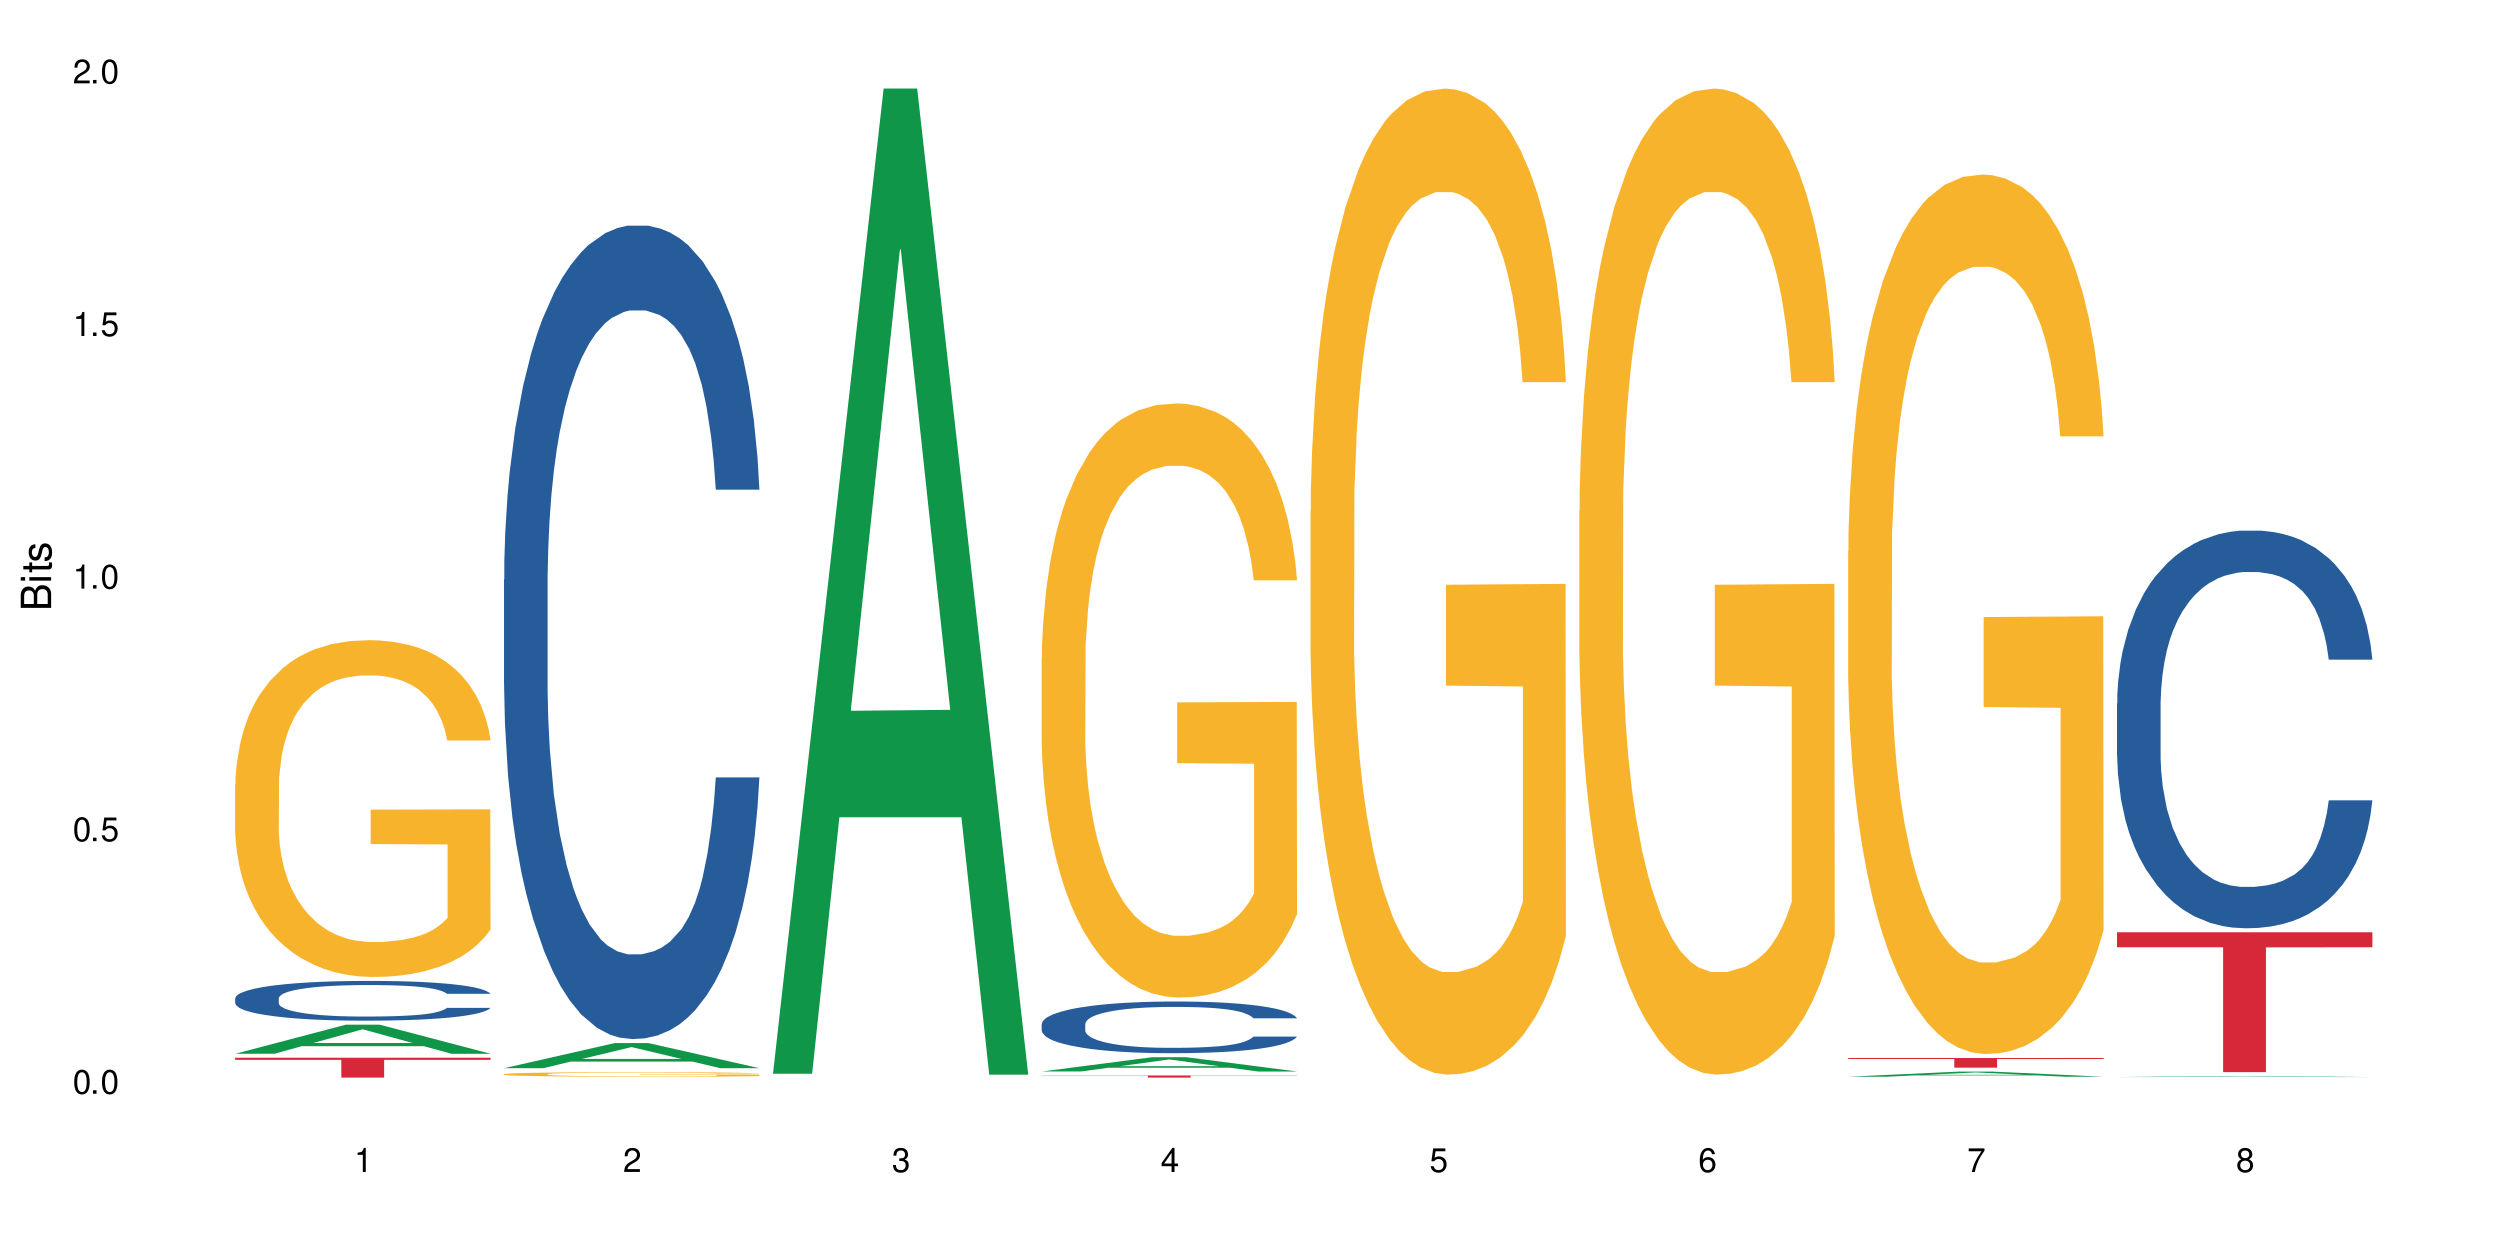 <?xml version="1.0" encoding="UTF-8"?>
<svg xmlns="http://www.w3.org/2000/svg" xmlns:xlink="http://www.w3.org/1999/xlink" width="720" height="360" viewBox="0 0 720 360">
<defs>
<g>
<g id="glyph-0-0">
</g>
<g id="glyph-0-1">
<path d="M 2.641 -6.938 C 2 -6.938 1.422 -6.656 1.078 -6.172 C 0.641 -5.562 0.406 -4.641 0.406 -3.359 C 0.406 -1.016 1.188 0.219 2.641 0.219 C 4.078 0.219 4.859 -1.016 4.859 -3.297 C 4.859 -4.641 4.656 -5.547 4.203 -6.172 C 3.844 -6.656 3.281 -6.938 2.641 -6.938 Z M 2.641 -6.188 C 3.547 -6.188 4 -5.25 4 -3.375 C 4 -1.406 3.562 -0.484 2.625 -0.484 C 1.734 -0.484 1.281 -1.438 1.281 -3.344 C 1.281 -5.25 1.734 -6.188 2.641 -6.188 Z M 2.641 -6.188 "/>
</g>
<g id="glyph-0-2">
<path d="M 1.828 -1 L 0.828 -1 L 0.828 0 L 1.828 0 Z M 1.828 -1 "/>
</g>
<g id="glyph-0-3">
<path d="M 4.562 -6.797 L 1.062 -6.797 L 0.547 -3.094 L 1.328 -3.094 C 1.719 -3.562 2.047 -3.734 2.578 -3.734 C 3.484 -3.734 4.062 -3.109 4.062 -2.094 C 4.062 -1.125 3.484 -0.531 2.578 -0.531 C 1.828 -0.531 1.375 -0.906 1.188 -1.672 L 0.328 -1.672 C 0.453 -1.109 0.547 -0.844 0.75 -0.594 C 1.125 -0.078 1.828 0.219 2.594 0.219 C 3.969 0.219 4.922 -0.781 4.922 -2.219 C 4.922 -3.562 4.031 -4.484 2.719 -4.484 C 2.25 -4.484 1.859 -4.359 1.469 -4.062 L 1.734 -5.969 L 4.562 -5.969 Z M 4.562 -6.797 "/>
</g>
<g id="glyph-0-4">
<path d="M 2.484 -4.938 L 2.484 0 L 3.328 0 L 3.328 -6.938 L 2.766 -6.938 C 2.469 -5.875 2.281 -5.734 0.984 -5.562 L 0.984 -4.938 Z M 2.484 -4.938 "/>
</g>
<g id="glyph-0-5">
<path d="M 4.859 -0.828 L 1.281 -0.828 C 1.359 -1.406 1.672 -1.781 2.5 -2.281 L 3.469 -2.828 C 4.406 -3.344 4.906 -4.062 4.906 -4.906 C 4.906 -5.484 4.672 -6.031 4.266 -6.406 C 3.859 -6.766 3.375 -6.938 2.719 -6.938 C 1.859 -6.938 1.219 -6.625 0.844 -6.031 C 0.609 -5.672 0.5 -5.234 0.484 -4.531 L 1.328 -4.531 C 1.359 -5.016 1.406 -5.281 1.531 -5.516 C 1.75 -5.938 2.188 -6.203 2.703 -6.203 C 3.469 -6.203 4.031 -5.641 4.031 -4.891 C 4.031 -4.344 3.719 -3.859 3.125 -3.516 L 2.234 -3 C 0.812 -2.172 0.406 -1.531 0.328 -0.016 L 4.859 -0.016 Z M 4.859 -0.828 "/>
</g>
<g id="glyph-0-6">
<path d="M 2.125 -3.188 L 2.578 -3.188 C 3.5 -3.188 3.984 -2.766 3.984 -1.922 C 3.984 -1.062 3.469 -0.531 2.594 -0.531 C 1.656 -0.531 1.203 -1 1.156 -2.016 L 0.312 -2.016 C 0.344 -1.453 0.438 -1.094 0.609 -0.781 C 0.953 -0.109 1.625 0.219 2.547 0.219 C 3.953 0.219 4.859 -0.625 4.859 -1.938 C 4.859 -2.828 4.516 -3.297 3.703 -3.594 C 4.344 -3.844 4.656 -4.328 4.656 -5.031 C 4.656 -6.219 3.875 -6.938 2.578 -6.938 C 1.203 -6.938 0.484 -6.172 0.453 -4.703 L 1.297 -4.703 C 1.312 -5.125 1.344 -5.359 1.453 -5.578 C 1.641 -5.969 2.062 -6.203 2.594 -6.203 C 3.344 -6.203 3.797 -5.75 3.797 -5 C 3.797 -4.516 3.609 -4.219 3.25 -4.047 C 3.016 -3.953 2.703 -3.922 2.125 -3.906 Z M 2.125 -3.188 "/>
</g>
<g id="glyph-0-7">
<path d="M 3.141 -1.672 L 3.141 0 L 3.984 0 L 3.984 -1.672 L 4.984 -1.672 L 4.984 -2.438 L 3.984 -2.438 L 3.984 -6.938 L 3.359 -6.938 L 0.266 -2.578 L 0.266 -1.672 Z M 3.141 -2.438 L 1 -2.438 L 3.141 -5.5 Z M 3.141 -2.438 "/>
</g>
<g id="glyph-0-8">
<path d="M 4.781 -5.125 C 4.609 -6.266 3.891 -6.938 2.844 -6.938 C 2.094 -6.938 1.422 -6.578 1.031 -5.953 C 0.594 -5.266 0.406 -4.422 0.406 -3.172 C 0.406 -2 0.578 -1.25 0.984 -0.641 C 1.359 -0.078 1.953 0.219 2.703 0.219 C 3.984 0.219 4.922 -0.75 4.922 -2.094 C 4.922 -3.375 4.062 -4.281 2.844 -4.281 C 2.172 -4.281 1.641 -4.031 1.281 -3.516 C 1.281 -5.234 1.828 -6.188 2.797 -6.188 C 3.391 -6.188 3.797 -5.797 3.938 -5.125 Z M 2.734 -3.531 C 3.547 -3.531 4.062 -2.953 4.062 -2.031 C 4.062 -1.156 3.484 -0.531 2.703 -0.531 C 1.922 -0.531 1.328 -1.188 1.328 -2.078 C 1.328 -2.938 1.906 -3.531 2.734 -3.531 Z M 2.734 -3.531 "/>
</g>
<g id="glyph-0-9">
<path d="M 4.984 -6.797 L 0.438 -6.797 L 0.438 -5.969 L 4.109 -5.969 C 2.5 -3.656 1.828 -2.234 1.328 0 L 2.219 0 C 2.594 -2.172 3.453 -4.047 4.984 -6.094 Z M 4.984 -6.797 "/>
</g>
<g id="glyph-0-10">
<path d="M 3.75 -3.656 C 4.469 -4.094 4.688 -4.438 4.688 -5.078 C 4.688 -6.172 3.844 -6.938 2.641 -6.938 C 1.438 -6.938 0.594 -6.172 0.594 -5.094 C 0.594 -4.438 0.812 -4.094 1.516 -3.656 C 0.734 -3.266 0.359 -2.703 0.359 -1.922 C 0.359 -0.656 1.281 0.219 2.641 0.219 C 3.984 0.219 4.922 -0.656 4.922 -1.922 C 4.922 -2.703 4.531 -3.266 3.75 -3.656 Z M 2.641 -6.188 C 3.359 -6.188 3.812 -5.75 3.812 -5.062 C 3.812 -4.406 3.344 -3.984 2.641 -3.984 C 1.922 -3.984 1.453 -4.406 1.453 -5.078 C 1.453 -5.75 1.922 -6.188 2.641 -6.188 Z M 2.641 -3.266 C 3.484 -3.266 4.062 -2.719 4.062 -1.906 C 4.062 -1.078 3.484 -0.531 2.625 -0.531 C 1.797 -0.531 1.219 -1.094 1.219 -1.906 C 1.219 -2.719 1.781 -3.266 2.641 -3.266 Z M 2.641 -3.266 "/>
</g>
<g id="glyph-1-0">
</g>
<g id="glyph-1-1">
<path d="M 0 -0.953 L 0 -4.891 C 0 -5.719 -0.234 -6.344 -0.734 -6.797 C -1.188 -7.234 -1.812 -7.469 -2.5 -7.469 C -3.547 -7.469 -4.188 -7 -4.625 -5.875 C -4.984 -6.688 -5.625 -7.094 -6.531 -7.094 C -7.172 -7.094 -7.734 -6.859 -8.141 -6.391 C -8.562 -5.922 -8.75 -5.344 -8.75 -4.5 L -8.75 -0.953 Z M -4.984 -2.062 L -7.766 -2.062 L -7.766 -4.219 C -7.766 -4.844 -7.688 -5.203 -7.453 -5.5 C -7.219 -5.812 -6.859 -5.969 -6.375 -5.969 C -5.891 -5.969 -5.531 -5.812 -5.297 -5.5 C -5.062 -5.203 -4.984 -4.844 -4.984 -4.219 Z M -0.984 -2.062 L -4 -2.062 L -4 -4.781 C -4 -5.766 -3.438 -6.359 -2.484 -6.359 C -1.547 -6.359 -0.984 -5.766 -0.984 -4.781 Z M -0.984 -2.062 "/>
</g>
<g id="glyph-1-2">
<path d="M -6.281 -1.797 L -6.281 -0.797 L 0 -0.797 L 0 -1.797 Z M -8.75 -1.797 L -8.75 -0.797 L -7.484 -0.797 L -7.484 -1.797 Z M -8.75 -1.797 "/>
</g>
<g id="glyph-1-3">
<path d="M -6.281 -3.047 L -6.281 -2.016 L -8.016 -2.016 L -8.016 -1.016 L -6.281 -1.016 L -6.281 -0.172 L -5.469 -0.172 L -5.469 -1.016 L -0.719 -1.016 C -0.078 -1.016 0.281 -1.453 0.281 -2.234 C 0.281 -2.5 0.25 -2.719 0.188 -3.047 L -0.641 -3.047 C -0.609 -2.906 -0.594 -2.766 -0.594 -2.562 C -0.594 -2.141 -0.719 -2.016 -1.156 -2.016 L -5.469 -2.016 L -5.469 -3.047 Z M -6.281 -3.047 "/>
</g>
<g id="glyph-1-4">
<path d="M -4.531 -5.25 C -5.766 -5.25 -6.469 -4.422 -6.469 -2.969 C -6.469 -1.516 -5.719 -0.562 -4.547 -0.562 C -3.562 -0.562 -3.094 -1.062 -2.734 -2.562 L -2.516 -3.484 C -2.344 -4.188 -2.094 -4.469 -1.641 -4.469 C -1.047 -4.469 -0.641 -3.875 -0.641 -3 C -0.641 -2.453 -0.797 -2 -1.062 -1.75 C -1.25 -1.594 -1.422 -1.531 -1.875 -1.469 L -1.875 -0.406 C -0.422 -0.453 0.281 -1.266 0.281 -2.922 C 0.281 -4.5 -0.5 -5.516 -1.719 -5.516 C -2.656 -5.516 -3.172 -4.984 -3.469 -3.734 L -3.703 -2.766 C -3.891 -1.953 -4.156 -1.609 -4.594 -1.609 C -5.188 -1.609 -5.547 -2.125 -5.547 -2.938 C -5.547 -3.75 -5.203 -4.172 -4.531 -4.203 Z M -4.531 -5.25 "/>
</g>
</g>
</defs>
<rect x="-72" y="-36" width="864" height="432" fill="rgb(100%, 100%, 100%)" fill-opacity="1"/>
<path fill-rule="nonzero" fill="rgb(6.275%, 58.824%, 28.235%)" fill-opacity="1" d="M 67.73 303.48 L 67.809 303.473 L 99.637 295.098 L 109.301 295.098 L 141.281 303.488 L 130.047 303.488 L 122.031 301.297 L 86.906 301.297 L 79.047 303.48 L 67.73 303.48 L 90.285 300.391 L 118.809 300.383 L 104.586 296.469 L 104.43 296.461 L 104.27 296.484 L 90.207 300.383 L 90.285 300.391 Z M 67.73 303.48 "/>
<path fill-rule="nonzero" fill="rgb(14.51%, 36.078%, 60%)" fill-opacity="1" d="M 67.73 287.488 L 67.82 287.48 L 67.82 287.227 L 68.09 286.832 L 68.719 286.328 L 69.344 285.984 L 70.961 285.367 L 73.203 284.77 L 75.535 284.309 L 77.238 284.039 L 78.766 283.828 L 82.262 283.441 L 84.504 283.242 L 86.926 283.066 L 89.887 282.887 L 92.039 282.781 L 96.883 282.617 L 100.469 282.543 L 103.25 282.512 L 109.262 282.512 L 112.848 282.555 L 115.449 282.605 L 118.32 282.688 L 120.742 282.781 L 124.957 283.012 L 128.727 283.305 L 130.43 283.473 L 133.121 283.797 L 135.184 284.109 L 136.617 284.383 L 138.234 284.77 L 139.668 285.242 L 140.746 285.773 L 141.281 286.223 L 128.727 286.223 L 128.098 285.805 L 127.379 285.48 L 126.035 285.051 L 124.688 284.75 L 122.805 284.445 L 121.102 284.246 L 118.77 284.047 L 116.707 283.922 L 114.555 283.828 L 112.488 283.766 L 108.543 283.703 L 103.969 283.703 L 102.266 283.723 L 98.766 283.809 L 96.883 283.883 L 94.191 284.027 L 92.309 284.164 L 90.066 284.371 L 88.539 284.551 L 86.656 284.824 L 85.312 285.062 L 83.785 285.406 L 82.891 285.668 L 82.082 285.961 L 81.363 286.309 L 80.828 286.672 L 80.469 287.062 L 80.289 287.438 L 80.289 289.059 L 80.469 289.434 L 80.918 289.875 L 82.082 290.512 L 83.785 291.066 L 85.762 291.504 L 87.645 291.82 L 88.719 291.965 L 90.156 292.133 L 92.398 292.344 L 95.629 292.551 L 97.512 292.637 L 100.383 292.719 L 103.34 292.762 L 107.289 292.762 L 110.785 292.719 L 113.117 292.668 L 115.539 292.582 L 118.859 292.406 L 120.922 292.238 L 122.715 292.039 L 124.062 291.84 L 124.957 291.672 L 126.305 291.348 L 127.379 290.992 L 128.188 290.625 L 128.727 290.27 L 141.281 290.27 L 140.746 290.691 L 139.938 291.098 L 139.129 291.402 L 137.875 291.766 L 136.441 292.09 L 134.375 292.457 L 132.672 292.699 L 130.43 292.961 L 128.367 293.156 L 126.125 293.336 L 122.805 293.543 L 120.652 293.648 L 118.32 293.742 L 115.539 293.828 L 112.043 293.902 L 108.273 293.941 L 104.777 293.953 L 101.008 293.934 L 98.227 293.891 L 94.551 293.797 L 89.977 293.609 L 86.656 293.41 L 84.055 293.211 L 81.812 293 L 79.301 292.719 L 76.074 292.258 L 74.098 291.902 L 72.754 291.609 L 71.23 291.203 L 70.152 290.836 L 68.898 290.25 L 68 289.508 L 67.73 288.934 Z M 67.73 287.488 "/>
<path fill-rule="nonzero" fill="rgb(96.863%, 70.196%, 16.863%)" fill-opacity="1" d="M 67.73 225.914 L 67.82 225.824 L 67.82 224.055 L 68.18 220.066 L 69.078 214.574 L 70.242 210.059 L 71.5 206.516 L 72.305 204.652 L 73.652 201.996 L 74.816 200.047 L 77.777 196.062 L 81.543 192.34 L 83.609 190.746 L 85.941 189.238 L 89.258 187.559 L 90.785 186.938 L 95.449 185.52 L 100.738 184.633 L 106.57 184.367 L 109.262 184.457 L 112.938 184.812 L 117.961 185.785 L 120.832 186.672 L 123.074 187.559 L 125.406 188.707 L 128.277 190.48 L 130.969 192.605 L 133.121 194.73 L 135.273 197.391 L 137.066 200.223 L 138.594 203.324 L 139.938 207.047 L 140.746 210.145 L 141.281 213.246 L 128.816 213.246 L 128.098 210.145 L 127.289 207.754 L 125.945 204.832 L 124.598 202.703 L 123.254 201.023 L 120.742 198.719 L 118.59 197.301 L 115.898 196.062 L 113.297 195.266 L 110.336 194.73 L 108.543 194.555 L 103.789 194.555 L 99.484 195.176 L 96.973 195.883 L 95.18 196.594 L 92.668 197.922 L 91.141 198.984 L 90.246 199.691 L 87.555 202.438 L 85.762 204.918 L 84.773 206.602 L 83.52 209.262 L 82.621 211.652 L 81.633 215.195 L 81.098 217.852 L 80.379 223.875 L 80.289 239.82 L 80.559 243.188 L 81.098 246.82 L 81.812 250.008 L 82.891 253.375 L 83.965 255.945 L 85.852 259.398 L 87.465 261.703 L 88.719 263.207 L 91.141 265.598 L 92.129 266.395 L 94.461 267.992 L 96.883 269.23 L 99.844 270.293 L 102.086 270.824 L 105.672 271.27 L 110.246 271.27 L 115.629 270.738 L 119.039 270.027 L 121.371 269.32 L 122.895 268.699 L 124.777 267.727 L 126.125 266.84 L 127.379 265.863 L 128.906 264.359 L 128.906 243.188 L 106.75 243.098 L 106.75 233.176 L 141.195 233.09 L 141.281 267.727 L 139.398 270.117 L 137.066 272.422 L 134.824 274.191 L 132.492 275.699 L 129.176 277.379 L 126.484 278.445 L 122.355 279.684 L 118.59 280.48 L 114.645 281.012 L 111.145 281.277 L 107.02 281.367 L 103.34 281.191 L 99.395 280.66 L 96.254 279.949 L 93.383 279.062 L 90.516 277.914 L 86.926 276.051 L 84.594 274.547 L 82.172 272.688 L 79.75 270.473 L 77.598 268.078 L 76.164 266.219 L 74.727 264.094 L 73.203 261.438 L 71.766 258.426 L 70.691 255.68 L 69.703 252.578 L 68.988 249.652 L 68.27 245.668 L 67.91 242.48 L 67.73 239.734 Z M 67.73 225.914 "/>
<path fill-rule="nonzero" fill="rgb(83.922%, 15.686%, 22.353%)" fill-opacity="1" d="M 67.73 304.633 L 141.281 304.633 L 141.281 305.242 L 110.629 305.25 L 110.629 310.352 L 98.297 310.352 L 98.297 305.254 L 98.117 305.242 L 67.73 305.242 Z M 67.73 304.633 "/>
<path fill-rule="nonzero" fill="rgb(6.275%, 58.824%, 28.235%)" fill-opacity="1" d="M 145.156 307.633 L 145.234 307.629 L 177.059 300.402 L 186.723 300.402 L 218.707 307.641 L 207.469 307.641 L 199.453 305.75 L 164.328 305.75 L 156.469 307.633 L 145.156 307.633 L 167.707 304.969 L 196.23 304.965 L 182.008 301.586 L 181.852 301.578 L 181.695 301.602 L 167.629 304.965 L 167.707 304.969 Z M 145.156 307.633 "/>
<path fill-rule="nonzero" fill="rgb(14.51%, 36.078%, 60%)" fill-opacity="1" d="M 145.156 166.926 L 145.242 166.715 L 145.242 161.574 L 145.512 153.438 L 146.141 143.16 L 146.77 136.094 L 148.383 123.461 L 150.625 111.254 L 152.957 101.832 L 154.664 96.266 L 156.188 91.98 L 159.684 84.059 L 161.93 79.992 L 164.352 76.352 L 167.309 72.711 L 169.461 70.57 L 174.305 67.145 L 177.895 65.645 L 180.676 65 L 186.684 65 L 190.273 65.859 L 192.875 66.93 L 195.742 68.641 L 198.164 70.57 L 202.383 75.281 L 206.148 81.277 L 207.852 84.703 L 210.543 91.34 L 212.605 97.762 L 214.043 103.332 L 215.656 111.254 L 217.094 120.891 L 218.168 131.809 L 218.707 141.02 L 206.148 141.02 L 205.52 132.453 L 204.805 125.816 L 203.457 117.035 L 202.113 110.824 L 200.23 104.617 L 198.523 100.547 L 196.191 96.48 L 194.129 93.91 L 191.977 91.98 L 189.914 90.699 L 185.969 89.414 L 181.391 89.414 L 179.688 89.84 L 176.191 91.555 L 174.305 93.051 L 171.613 96.051 L 169.73 98.836 L 167.488 103.117 L 165.965 106.758 L 164.082 112.324 L 162.734 117.25 L 161.211 124.316 L 160.312 129.668 L 159.508 135.664 L 158.789 142.73 L 158.25 150.227 L 157.891 158.148 L 157.711 165.855 L 157.711 199.047 L 157.891 206.754 L 158.34 215.75 L 159.508 228.812 L 161.211 240.16 L 163.184 249.152 L 165.066 255.578 L 166.145 258.574 L 167.578 262 L 169.82 266.285 L 173.051 270.566 L 174.934 272.281 L 177.805 273.992 L 180.766 274.848 L 184.711 274.848 L 188.211 273.992 L 190.543 272.922 L 192.965 271.211 L 196.281 267.57 L 198.344 264.145 L 200.141 260.074 L 201.484 256.004 L 202.383 252.578 L 203.727 245.941 L 204.805 238.66 L 205.609 231.168 L 206.148 223.887 L 218.707 223.887 L 218.168 232.453 L 217.359 240.801 L 216.555 247.012 L 215.297 254.508 L 213.863 261.145 L 211.801 268.641 L 210.094 273.566 L 207.852 278.918 L 205.789 282.984 L 203.547 286.625 L 200.23 290.91 L 198.074 293.051 L 195.742 294.977 L 192.965 296.691 L 189.465 298.188 L 185.699 299.047 L 182.199 299.262 L 178.434 298.832 L 175.652 297.977 L 171.973 296.047 L 167.398 292.195 L 164.082 288.125 L 161.48 284.059 L 159.238 279.773 L 156.727 273.992 L 153.496 264.57 L 151.523 257.289 L 150.176 251.297 L 148.652 242.945 L 147.574 235.449 L 146.32 223.457 L 145.422 208.254 L 145.156 196.477 Z M 145.156 166.926 "/>
<path fill-rule="nonzero" fill="rgb(96.863%, 70.196%, 16.863%)" fill-opacity="1" d="M 145.156 309.352 L 145.242 309.348 L 145.242 309.324 L 145.602 309.27 L 146.5 309.195 L 147.664 309.133 L 148.922 309.086 L 149.73 309.062 L 151.074 309.023 L 152.242 309 L 155.199 308.945 L 158.969 308.895 L 161.031 308.871 L 163.363 308.852 L 166.684 308.828 L 168.207 308.82 L 172.871 308.801 L 178.164 308.789 L 183.992 308.785 L 186.684 308.785 L 190.363 308.789 L 195.387 308.805 L 198.254 308.816 L 200.496 308.828 L 202.828 308.844 L 205.699 308.867 L 208.391 308.898 L 210.543 308.926 L 212.695 308.961 L 214.492 309 L 216.016 309.043 L 217.359 309.094 L 218.168 309.137 L 218.707 309.18 L 206.238 309.18 L 205.52 309.137 L 204.715 309.102 L 203.367 309.062 L 202.023 309.035 L 200.676 309.012 L 198.164 308.98 L 196.012 308.961 L 193.32 308.945 L 190.723 308.934 L 187.762 308.926 L 185.969 308.922 L 181.211 308.922 L 176.906 308.934 L 174.395 308.941 L 172.602 308.953 L 170.09 308.969 L 168.566 308.984 L 167.668 308.992 L 164.977 309.031 L 163.184 309.066 L 162.195 309.086 L 160.941 309.125 L 160.043 309.156 L 159.059 309.203 L 158.52 309.242 L 157.801 309.324 L 157.711 309.539 L 157.98 309.586 L 158.52 309.637 L 159.238 309.68 L 160.312 309.727 L 161.391 309.758 L 163.273 309.809 L 164.887 309.84 L 166.145 309.859 L 168.566 309.891 L 169.551 309.902 L 171.883 309.922 L 174.305 309.941 L 177.266 309.953 L 179.508 309.961 L 183.098 309.969 L 187.672 309.969 L 193.055 309.961 L 196.461 309.953 L 198.793 309.941 L 200.32 309.934 L 202.203 309.922 L 203.547 309.906 L 204.805 309.895 L 206.328 309.875 L 206.328 309.586 L 184.172 309.586 L 184.172 309.449 L 218.617 309.449 L 218.707 309.922 L 216.824 309.953 L 214.492 309.984 L 212.25 310.008 L 209.918 310.027 L 206.598 310.051 L 203.906 310.066 L 199.781 310.082 L 196.012 310.094 L 192.066 310.102 L 188.566 310.105 L 184.441 310.105 L 180.766 310.102 L 176.816 310.098 L 173.68 310.086 L 170.809 310.074 L 167.938 310.059 L 164.352 310.035 L 162.016 310.012 L 159.594 309.988 L 157.172 309.957 L 155.02 309.926 L 152.152 309.871 L 150.625 309.836 L 149.191 309.793 L 148.113 309.758 L 147.129 309.715 L 146.41 309.676 L 145.691 309.621 L 145.332 309.578 L 145.156 309.539 Z M 145.156 309.352 "/>
<path fill-rule="nonzero" fill="rgb(6.275%, 58.824%, 28.235%)" fill-opacity="1" d="M 222.578 309.227 L 222.656 308.961 L 254.48 25.504 L 264.148 25.504 L 296.129 309.496 L 284.895 309.496 L 276.879 235.363 L 241.75 235.363 L 233.895 309.227 L 222.578 309.227 L 245.129 204.699 L 273.656 204.43 L 259.434 71.902 L 259.273 71.637 L 259.117 72.438 L 245.051 204.43 L 245.129 204.699 Z M 222.578 309.227 "/>
<path fill-rule="nonzero" fill="rgb(6.275%, 58.824%, 28.235%)" fill-opacity="1" d="M 300 308.59 L 300.078 308.586 L 331.906 304.465 L 341.57 304.465 L 373.555 308.594 L 362.316 308.594 L 354.301 307.516 L 319.176 307.516 L 311.316 308.59 L 300 308.59 L 322.555 307.07 L 351.078 307.066 L 336.855 305.141 L 336.699 305.137 L 336.543 305.148 L 322.477 307.066 L 322.555 307.07 Z M 300 308.59 "/>
<path fill-rule="nonzero" fill="rgb(14.51%, 36.078%, 60%)" fill-opacity="1" d="M 300 294.922 L 300.09 294.906 L 300.09 294.582 L 300.359 294.062 L 300.988 293.41 L 301.617 292.961 L 303.23 292.16 L 305.473 291.387 L 307.805 290.789 L 309.508 290.434 L 311.035 290.164 L 314.531 289.66 L 316.773 289.402 L 319.195 289.168 L 322.156 288.938 L 324.309 288.805 L 329.152 288.586 L 332.742 288.488 L 335.52 288.449 L 341.531 288.449 L 345.117 288.504 L 347.719 288.57 L 350.59 288.68 L 353.012 288.805 L 357.227 289.102 L 360.996 289.484 L 362.699 289.699 L 365.391 290.121 L 367.453 290.527 L 368.891 290.883 L 370.504 291.387 L 371.938 291.996 L 373.016 292.691 L 373.555 293.273 L 360.996 293.273 L 360.367 292.73 L 359.648 292.309 L 358.305 291.754 L 356.961 291.359 L 355.074 290.965 L 353.371 290.707 L 351.039 290.449 L 348.977 290.285 L 346.824 290.164 L 344.762 290.082 L 340.812 290 L 336.238 290 L 334.535 290.027 L 331.035 290.137 L 329.152 290.23 L 326.461 290.422 L 324.578 290.598 L 322.336 290.867 L 320.812 291.102 L 318.926 291.453 L 317.582 291.766 L 316.059 292.215 L 315.16 292.555 L 314.352 292.934 L 313.637 293.383 L 313.098 293.859 L 312.738 294.363 L 312.559 294.852 L 312.559 296.961 L 312.738 297.449 L 313.188 298.02 L 314.352 298.848 L 316.059 299.57 L 318.031 300.141 L 319.914 300.547 L 320.992 300.738 L 322.426 300.957 L 324.668 301.227 L 327.898 301.5 L 329.781 301.609 L 332.652 301.719 L 335.609 301.77 L 339.559 301.77 L 343.055 301.719 L 345.387 301.648 L 347.809 301.539 L 351.129 301.309 L 353.191 301.09 L 354.984 300.832 L 356.332 300.574 L 357.227 300.359 L 358.574 299.938 L 359.648 299.473 L 360.457 299 L 360.996 298.535 L 373.555 298.535 L 373.016 299.078 L 372.207 299.609 L 371.402 300.004 L 370.145 300.48 L 368.711 300.902 L 366.645 301.379 L 364.941 301.691 L 362.699 302.031 L 360.637 302.289 L 358.395 302.52 L 355.074 302.789 L 352.922 302.926 L 350.59 303.051 L 347.809 303.156 L 344.312 303.254 L 340.543 303.309 L 337.047 303.32 L 333.277 303.293 L 330.5 303.238 L 326.82 303.117 L 322.246 302.871 L 318.926 302.613 L 316.324 302.355 L 314.082 302.086 L 311.57 301.719 L 308.344 301.117 L 306.371 300.656 L 305.023 300.277 L 303.5 299.746 L 302.422 299.27 L 301.168 298.508 L 300.27 297.543 L 300 296.797 Z M 300 294.922 "/>
<path fill-rule="nonzero" fill="rgb(96.863%, 70.196%, 16.863%)" fill-opacity="1" d="M 300 189.477 L 300.09 189.32 L 300.09 186.195 L 300.449 179.164 L 301.348 169.473 L 302.512 161.504 L 303.77 155.254 L 304.574 151.969 L 305.922 147.281 L 307.086 143.844 L 310.047 136.812 L 313.816 130.25 L 315.879 127.434 L 318.211 124.777 L 321.527 121.809 L 323.055 120.715 L 327.719 118.215 L 333.012 116.652 L 338.84 116.184 L 341.531 116.34 L 345.207 116.965 L 350.23 118.684 L 353.102 120.246 L 355.344 121.809 L 357.676 123.84 L 360.547 126.965 L 363.238 130.719 L 365.391 134.469 L 367.543 139.156 L 369.336 144.156 L 370.863 149.625 L 372.207 156.191 L 373.016 161.66 L 373.555 167.129 L 361.086 167.129 L 360.367 161.66 L 359.559 157.441 L 358.215 152.281 L 356.871 148.531 L 355.523 145.562 L 353.012 141.5 L 350.859 139 L 348.168 136.812 L 345.566 135.406 L 342.609 134.469 L 340.812 134.156 L 336.059 134.156 L 331.754 135.25 L 329.242 136.5 L 327.449 137.75 L 324.938 140.094 L 323.414 141.969 L 322.516 143.219 L 319.824 148.062 L 318.031 152.438 L 317.043 155.41 L 315.789 160.098 L 314.891 164.316 L 313.902 170.566 L 313.367 175.254 L 312.648 185.883 L 312.559 214.012 L 312.828 219.949 L 313.367 226.359 L 314.082 231.984 L 315.16 237.922 L 316.234 242.453 L 318.121 248.551 L 319.734 252.613 L 320.992 255.27 L 323.414 259.488 L 324.398 260.895 L 326.73 263.707 L 329.152 265.895 L 332.113 267.77 L 334.355 268.707 L 337.941 269.488 L 342.52 269.488 L 347.898 268.551 L 351.309 267.301 L 353.641 266.051 L 355.164 264.957 L 357.047 263.238 L 358.395 261.676 L 359.648 259.957 L 361.176 257.301 L 361.176 219.949 L 339.02 219.793 L 339.02 202.293 L 373.465 202.137 L 373.555 263.238 L 371.668 267.457 L 369.336 271.523 L 367.094 274.648 L 364.762 277.305 L 361.445 280.273 L 358.754 282.148 L 354.629 284.336 L 350.859 285.742 L 346.914 286.68 L 343.414 287.148 L 339.289 287.305 L 335.609 286.992 L 331.664 286.055 L 328.523 284.805 L 325.656 283.242 L 322.785 281.211 L 319.195 277.93 L 316.863 275.273 L 314.441 271.992 L 312.02 268.082 L 309.867 263.863 L 308.434 260.582 L 306.996 256.832 L 305.473 252.145 L 304.039 246.828 L 302.961 241.984 L 301.973 236.516 L 301.258 231.359 L 300.539 224.328 L 300.18 218.699 L 300 213.855 Z M 300 189.477 "/>
<path fill-rule="nonzero" fill="rgb(83.922%, 15.686%, 22.353%)" fill-opacity="1" d="M 300 309.738 L 373.555 309.738 L 373.555 309.805 L 342.898 309.805 L 342.898 310.352 L 330.566 310.352 L 330.566 309.805 L 300 309.805 Z M 300 309.738 "/>
<path fill-rule="nonzero" fill="rgb(96.863%, 70.196%, 16.863%)" fill-opacity="1" d="M 377.426 147.141 L 377.516 146.883 L 377.516 141.695 L 377.871 130.023 L 378.77 113.941 L 379.938 100.715 L 381.191 90.344 L 382 84.895 L 383.344 77.117 L 384.512 71.41 L 387.469 59.738 L 391.238 48.848 L 393.301 44.18 L 395.633 39.77 L 398.953 34.84 L 400.477 33.027 L 405.141 28.875 L 410.434 26.281 L 416.262 25.504 L 418.953 25.766 L 422.633 26.801 L 427.656 29.652 L 430.527 32.246 L 432.77 34.84 L 435.102 38.211 L 437.969 43.398 L 440.66 49.625 L 442.812 55.848 L 444.969 63.629 L 446.762 71.93 L 448.285 81.004 L 449.633 91.898 L 450.438 100.977 L 450.977 110.055 L 438.508 110.055 L 437.789 100.977 L 436.984 93.973 L 435.637 85.414 L 434.293 79.191 L 432.949 74.262 L 430.438 67.52 L 428.281 63.371 L 425.594 59.738 L 422.992 57.406 L 420.031 55.848 L 418.238 55.328 L 413.484 55.328 L 409.176 57.145 L 406.664 59.219 L 404.871 61.297 L 402.359 65.184 L 400.836 68.297 L 399.938 70.371 L 397.246 78.414 L 395.453 85.676 L 394.469 90.602 L 393.211 98.383 L 392.312 105.383 L 391.328 115.758 L 390.789 123.539 L 390.07 141.176 L 389.98 187.859 L 390.25 197.715 L 390.789 208.348 L 391.508 217.684 L 392.582 227.539 L 393.66 235.059 L 395.543 245.176 L 397.156 251.918 L 398.414 256.328 L 400.836 263.328 L 401.82 265.664 L 404.156 270.332 L 406.574 273.965 L 409.535 277.074 L 411.777 278.633 L 415.367 279.93 L 419.941 279.93 L 425.324 278.371 L 428.73 276.297 L 431.062 274.223 L 432.59 272.406 L 434.473 269.555 L 435.816 266.961 L 437.074 264.109 L 438.598 259.699 L 438.598 197.715 L 416.441 197.453 L 416.441 168.406 L 450.887 168.148 L 450.977 269.555 L 449.094 276.559 L 446.762 283.301 L 444.52 288.488 L 442.188 292.895 L 438.867 297.824 L 436.176 300.938 L 432.051 304.566 L 428.281 306.902 L 424.336 308.457 L 420.84 309.234 L 416.711 309.496 L 413.035 308.977 L 409.086 307.418 L 405.949 305.344 L 403.078 302.75 L 400.207 299.379 L 396.621 293.934 L 394.289 289.523 L 391.867 284.078 L 389.445 277.594 L 387.293 270.59 L 385.855 265.145 L 384.422 258.922 L 382.895 251.141 L 381.461 242.324 L 380.383 234.281 L 379.398 225.207 L 378.68 216.648 L 377.961 204.977 L 377.605 195.641 L 377.426 187.598 Z M 377.426 147.141 "/>
<path fill-rule="nonzero" fill="rgb(96.863%, 70.196%, 16.863%)" fill-opacity="1" d="M 454.848 147.141 L 454.938 146.883 L 454.938 141.695 L 455.297 130.023 L 456.191 113.941 L 457.359 100.715 L 458.613 90.344 L 459.422 84.895 L 460.77 77.117 L 461.934 71.41 L 464.895 59.738 L 468.66 48.848 L 470.723 44.18 L 473.055 39.77 L 476.375 34.84 L 477.898 33.027 L 482.562 28.875 L 487.855 26.281 L 493.688 25.504 L 496.379 25.766 L 500.055 26.801 L 505.078 29.652 L 507.949 32.246 L 510.191 34.84 L 512.523 38.211 L 515.395 43.398 L 518.086 49.625 L 520.238 55.848 L 522.391 63.629 L 524.184 71.93 L 525.711 81.004 L 527.055 91.898 L 527.863 100.977 L 528.398 110.055 L 515.934 110.055 L 515.215 100.977 L 514.406 93.973 L 513.062 85.414 L 511.715 79.191 L 510.371 74.262 L 507.859 67.52 L 505.707 63.371 L 503.016 59.738 L 500.414 57.406 L 497.453 55.848 L 495.66 55.328 L 490.906 55.328 L 486.602 57.145 L 484.09 59.219 L 482.297 61.297 L 479.785 65.184 L 478.258 68.297 L 477.363 70.371 L 474.672 78.414 L 472.879 85.676 L 471.891 90.602 L 470.633 98.383 L 469.738 105.383 L 468.75 115.758 L 468.211 123.539 L 467.496 141.176 L 467.406 187.859 L 467.676 197.715 L 468.211 208.348 L 468.93 217.684 L 470.008 227.539 L 471.082 235.059 L 472.965 245.176 L 474.582 251.918 L 475.836 256.328 L 478.258 263.328 L 479.246 265.664 L 481.578 270.332 L 484 273.965 L 486.961 277.074 L 489.203 278.633 L 492.789 279.93 L 497.363 279.93 L 502.746 278.371 L 506.156 276.297 L 508.488 274.223 L 510.012 272.406 L 511.895 269.555 L 513.242 266.961 L 514.496 264.109 L 516.023 259.699 L 516.023 197.715 L 493.867 197.453 L 493.867 168.406 L 528.309 168.148 L 528.398 269.555 L 526.516 276.559 L 524.184 283.301 L 521.941 288.488 L 519.609 292.895 L 516.289 297.824 L 513.602 300.938 L 509.473 304.566 L 505.707 306.902 L 501.758 308.457 L 498.262 309.234 L 494.137 309.496 L 490.457 308.977 L 486.512 307.418 L 483.371 305.344 L 480.5 302.75 L 477.633 299.379 L 474.043 293.934 L 471.711 289.523 L 469.289 284.078 L 466.867 277.594 L 464.715 270.59 L 463.281 265.145 L 461.844 258.922 L 460.32 251.141 L 458.883 242.324 L 457.809 234.281 L 456.82 225.207 L 456.102 216.648 L 455.387 204.977 L 455.027 195.641 L 454.848 187.598 Z M 454.848 147.141 "/>
<path fill-rule="nonzero" fill="rgb(6.275%, 58.824%, 28.235%)" fill-opacity="1" d="M 532.27 310.09 L 532.352 310.09 L 564.176 308.621 L 573.84 308.621 L 605.824 310.09 L 594.586 310.09 L 586.57 309.707 L 551.445 309.707 L 543.586 310.09 L 532.27 310.09 L 554.824 309.551 L 583.348 309.547 L 569.125 308.863 L 568.969 308.859 L 568.812 308.867 L 554.746 309.547 L 554.824 309.551 Z M 532.27 310.09 "/>
<path fill-rule="nonzero" fill="rgb(96.863%, 70.196%, 16.863%)" fill-opacity="1" d="M 532.27 158.746 L 532.359 158.516 L 532.359 153.887 L 532.719 143.477 L 533.617 129.133 L 534.781 117.336 L 536.039 108.082 L 536.844 103.227 L 538.191 96.285 L 539.355 91.195 L 542.316 80.785 L 546.086 71.07 L 548.148 66.906 L 550.48 62.973 L 553.797 58.578 L 555.324 56.957 L 559.988 53.258 L 565.281 50.945 L 571.109 50.25 L 573.801 50.48 L 577.48 51.406 L 582.5 53.949 L 585.371 56.266 L 587.613 58.578 L 589.945 61.586 L 592.816 66.211 L 595.508 71.762 L 597.66 77.316 L 599.812 84.254 L 601.609 91.66 L 603.133 99.754 L 604.477 109.473 L 605.285 117.566 L 605.824 125.664 L 593.355 125.664 L 592.637 117.566 L 591.832 111.32 L 590.484 103.688 L 589.141 98.137 L 587.793 93.742 L 585.281 87.727 L 583.129 84.023 L 580.438 80.785 L 577.836 78.703 L 574.879 77.316 L 573.082 76.852 L 568.328 76.852 L 564.023 78.473 L 561.512 80.324 L 559.719 82.172 L 557.207 85.645 L 555.684 88.418 L 554.785 90.27 L 552.094 97.441 L 550.301 103.918 L 549.312 108.312 L 548.059 115.254 L 547.16 121.5 L 546.176 130.754 L 545.637 137.695 L 544.918 153.426 L 544.828 195.062 L 545.098 203.855 L 545.637 213.34 L 546.355 221.668 L 547.43 230.457 L 548.508 237.168 L 550.391 246.188 L 552.004 252.203 L 553.262 256.137 L 555.684 262.383 L 556.668 264.465 L 559 268.629 L 561.422 271.867 L 564.383 274.645 L 566.625 276.031 L 570.215 277.188 L 574.789 277.188 L 580.168 275.801 L 583.578 273.949 L 585.91 272.098 L 587.434 270.48 L 589.32 267.934 L 590.664 265.621 L 591.922 263.078 L 593.445 259.145 L 593.445 203.855 L 571.289 203.625 L 571.289 177.715 L 605.734 177.484 L 605.824 267.934 L 603.941 274.18 L 601.609 280.195 L 599.363 284.82 L 597.031 288.754 L 593.715 293.148 L 591.023 295.926 L 586.898 299.164 L 583.129 301.246 L 579.184 302.633 L 575.684 303.328 L 571.559 303.559 L 567.883 303.098 L 563.934 301.711 L 560.797 299.859 L 557.926 297.547 L 555.055 294.539 L 551.465 289.68 L 549.133 285.746 L 546.711 280.891 L 544.289 275.105 L 542.137 268.859 L 540.703 264 L 539.266 258.449 L 537.742 251.512 L 536.309 243.645 L 535.23 236.473 L 534.246 228.375 L 533.527 220.742 L 532.809 210.332 L 532.449 202.004 L 532.27 194.832 Z M 532.27 158.746 "/>
<path fill-rule="nonzero" fill="rgb(83.922%, 15.686%, 22.353%)" fill-opacity="1" d="M 532.27 304.703 L 605.824 304.703 L 605.824 305 L 575.168 305.004 L 575.168 307.48 L 562.836 307.48 L 562.836 305.008 L 562.656 305 L 532.27 305 Z M 532.27 304.703 "/>
<path fill-rule="nonzero" fill="rgb(6.275%, 58.824%, 28.235%)" fill-opacity="1" d="M 609.695 310.195 L 609.773 310.191 L 641.598 309.91 L 651.266 309.91 L 683.246 310.195 L 672.008 310.195 L 663.996 310.121 L 628.867 310.121 L 621.012 310.195 L 609.695 310.195 L 632.246 310.09 L 660.773 310.09 L 646.551 309.957 L 646.234 309.957 L 632.168 310.09 L 632.246 310.09 Z M 609.695 310.195 "/>
<path fill-rule="nonzero" fill="rgb(14.51%, 36.078%, 60%)" fill-opacity="1" d="M 609.695 202.652 L 609.785 202.551 L 609.785 200.035 L 610.055 196.059 L 610.68 191.035 L 611.309 187.578 L 612.922 181.402 L 615.164 175.434 L 617.5 170.828 L 619.203 168.105 L 620.727 166.012 L 624.227 162.141 L 626.469 160.152 L 628.891 158.371 L 631.852 156.59 L 634.004 155.543 L 638.848 153.871 L 642.434 153.137 L 645.215 152.824 L 651.223 152.824 L 654.812 153.242 L 657.414 153.766 L 660.285 154.602 L 662.707 155.543 L 666.922 157.848 L 670.688 160.777 L 672.395 162.453 L 675.086 165.699 L 677.148 168.84 L 678.582 171.562 L 680.195 175.434 L 681.633 180.145 L 682.707 185.484 L 683.246 189.988 L 670.688 189.988 L 670.062 185.801 L 669.344 182.555 L 667.996 178.262 L 666.652 175.227 L 664.77 172.191 L 663.066 170.199 L 660.734 168.211 L 658.668 166.957 L 656.516 166.012 L 654.453 165.387 L 650.508 164.758 L 645.934 164.758 L 644.227 164.965 L 640.73 165.805 L 638.848 166.535 L 636.156 168.004 L 634.273 169.363 L 632.027 171.457 L 630.504 173.238 L 628.621 175.957 L 627.273 178.367 L 625.75 181.82 L 624.852 184.438 L 624.047 187.371 L 623.328 190.824 L 622.789 194.488 L 622.43 198.363 L 622.254 202.129 L 622.254 218.355 L 622.43 222.125 L 622.879 226.523 L 624.047 232.91 L 625.75 238.457 L 627.723 242.855 L 629.605 245.996 L 630.684 247.461 L 632.117 249.137 L 634.363 251.23 L 637.59 253.324 L 639.473 254.16 L 642.344 255 L 645.305 255.418 L 649.25 255.418 L 652.75 255 L 655.082 254.477 L 657.504 253.637 L 660.82 251.859 L 662.887 250.184 L 664.68 248.195 L 666.023 246.203 L 666.922 244.531 L 668.266 241.285 L 669.344 237.727 L 670.152 234.062 L 670.688 230.5 L 683.246 230.5 L 682.707 234.688 L 681.902 238.773 L 681.094 241.809 L 679.84 245.473 L 678.402 248.719 L 676.34 252.383 L 674.637 254.789 L 672.395 257.406 L 670.332 259.395 L 668.086 261.176 L 664.77 263.27 L 662.617 264.316 L 660.285 265.258 L 657.504 266.094 L 654.004 266.828 L 650.238 267.246 L 646.738 267.352 L 642.973 267.141 L 640.191 266.723 L 636.516 265.781 L 631.941 263.898 L 628.621 261.906 L 626.02 259.918 L 623.777 257.824 L 621.266 255 L 618.035 250.391 L 616.062 246.832 L 614.719 243.902 L 613.191 239.82 L 612.117 236.156 L 610.859 230.293 L 609.965 222.859 L 609.695 217.102 Z M 609.695 202.652 "/>
<path fill-rule="nonzero" fill="rgb(83.922%, 15.686%, 22.353%)" fill-opacity="1" d="M 609.695 268.496 L 683.246 268.496 L 683.246 272.805 L 652.594 272.844 L 652.594 308.766 L 640.258 308.766 L 640.258 272.883 L 640.082 272.805 L 609.695 272.805 Z M 609.695 268.496 "/>
<g fill="rgb(0%, 0%, 0%)" fill-opacity="1">
<use xlink:href="#glyph-0-1" x="20.965" y="314.993"/>
<use xlink:href="#glyph-0-2" x="25.965" y="314.993"/>
<use xlink:href="#glyph-0-1" x="28.965" y="314.993"/>
</g>
<g fill="rgb(0%, 0%, 0%)" fill-opacity="1">
<use xlink:href="#glyph-0-1" x="20.965" y="242.251"/>
<use xlink:href="#glyph-0-2" x="25.965" y="242.251"/>
<use xlink:href="#glyph-0-3" x="28.965" y="242.251"/>
</g>
<g fill="rgb(0%, 0%, 0%)" fill-opacity="1">
<use xlink:href="#glyph-0-4" x="20.965" y="169.509"/>
<use xlink:href="#glyph-0-2" x="25.965" y="169.509"/>
<use xlink:href="#glyph-0-1" x="28.965" y="169.509"/>
</g>
<g fill="rgb(0%, 0%, 0%)" fill-opacity="1">
<use xlink:href="#glyph-0-4" x="20.965" y="96.767"/>
<use xlink:href="#glyph-0-2" x="25.965" y="96.767"/>
<use xlink:href="#glyph-0-3" x="28.965" y="96.767"/>
</g>
<g fill="rgb(0%, 0%, 0%)" fill-opacity="1">
<use xlink:href="#glyph-0-5" x="20.965" y="24.024"/>
<use xlink:href="#glyph-0-2" x="25.965" y="24.024"/>
<use xlink:href="#glyph-0-1" x="28.965" y="24.024"/>
</g>
<g fill="rgb(0%, 0%, 0%)" fill-opacity="1">
<use xlink:href="#glyph-0-4" x="102.008" y="337.532"/>
</g>
<g fill="rgb(0%, 0%, 0%)" fill-opacity="1">
<use xlink:href="#glyph-0-5" x="179.43" y="337.532"/>
</g>
<g fill="rgb(0%, 0%, 0%)" fill-opacity="1">
<use xlink:href="#glyph-0-6" x="256.855" y="337.532"/>
</g>
<g fill="rgb(0%, 0%, 0%)" fill-opacity="1">
<use xlink:href="#glyph-0-7" x="334.277" y="337.532"/>
</g>
<g fill="rgb(0%, 0%, 0%)" fill-opacity="1">
<use xlink:href="#glyph-0-3" x="411.699" y="337.532"/>
</g>
<g fill="rgb(0%, 0%, 0%)" fill-opacity="1">
<use xlink:href="#glyph-0-8" x="489.125" y="337.532"/>
</g>
<g fill="rgb(0%, 0%, 0%)" fill-opacity="1">
<use xlink:href="#glyph-0-9" x="566.547" y="337.532"/>
</g>
<g fill="rgb(0%, 0%, 0%)" fill-opacity="1">
<use xlink:href="#glyph-0-10" x="643.969" y="337.532"/>
</g>
<g fill="rgb(0%, 0%, 0%)" fill-opacity="1">
<use xlink:href="#glyph-1-1" x="14.725" y="176.012"/>
<use xlink:href="#glyph-1-2" x="14.725" y="168.012"/>
<use xlink:href="#glyph-1-3" x="14.725" y="165.012"/>
<use xlink:href="#glyph-1-4" x="14.725" y="162.012"/>
</g>
</svg>
